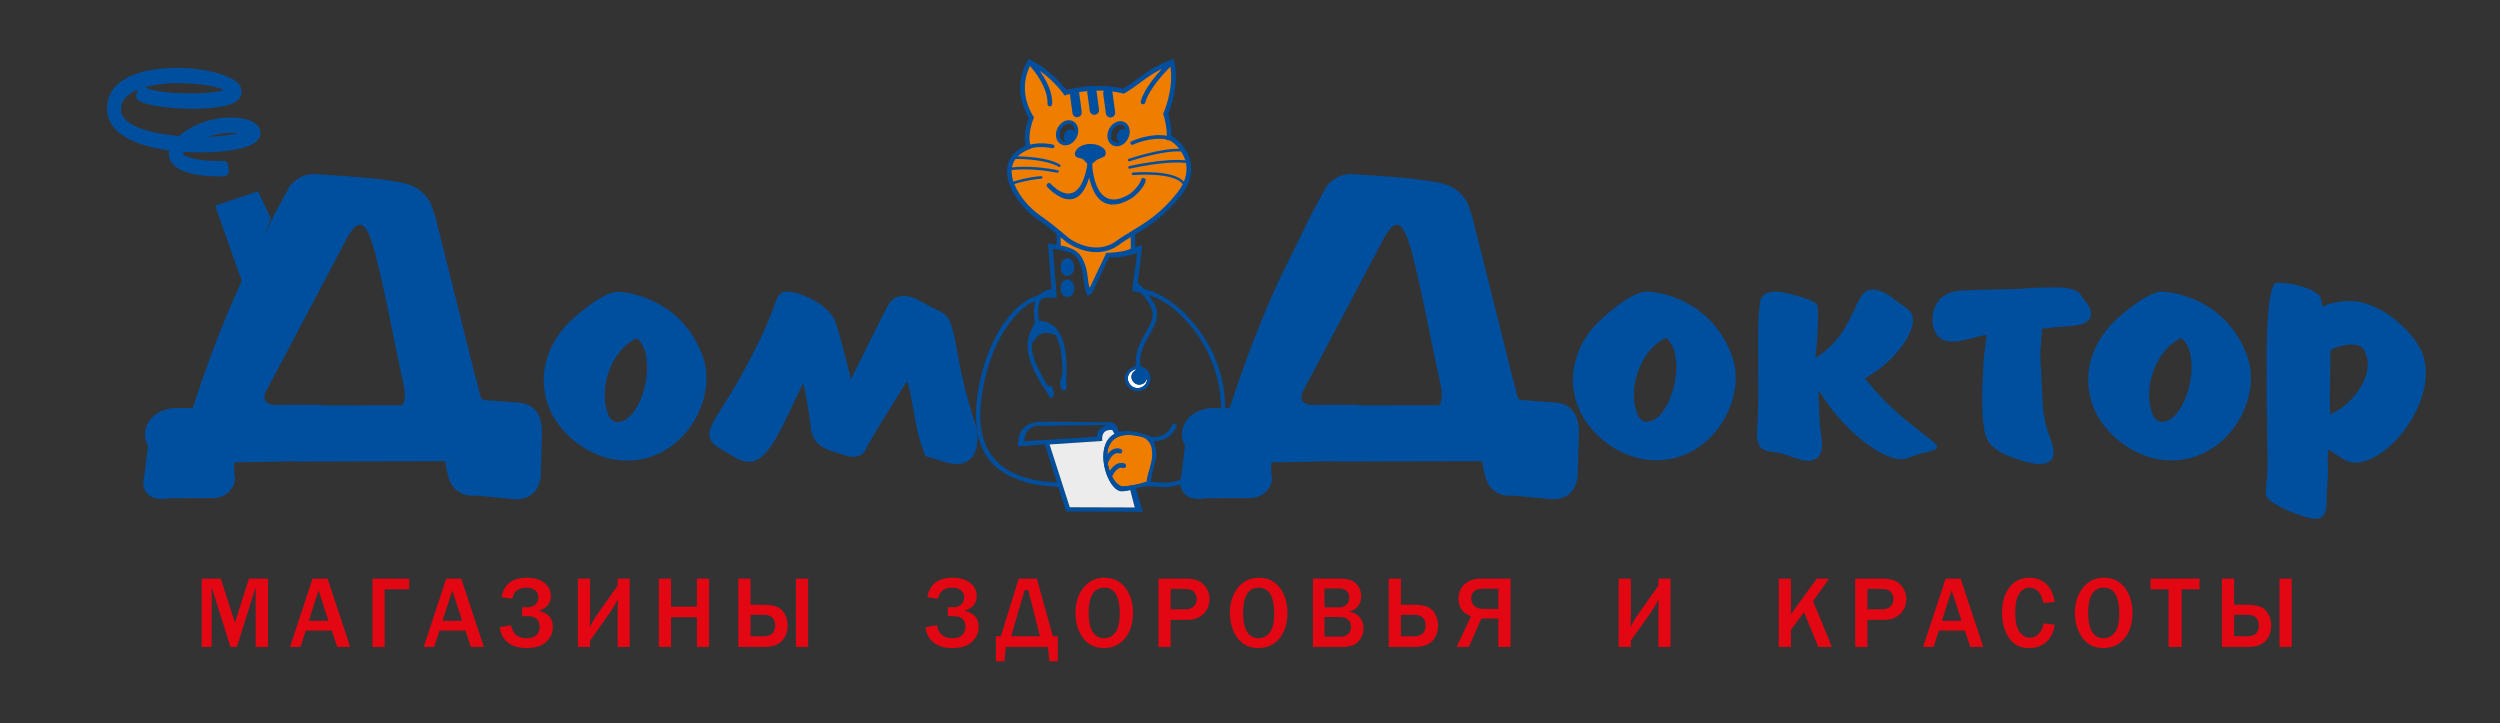 <?xml version="1.0" encoding="UTF-8"?> <!-- Generator: Adobe Illustrator 17.0.0, SVG Export Plug-In . SVG Version: 6.00 Build 0) --> <svg xmlns="http://www.w3.org/2000/svg" xmlns:xlink="http://www.w3.org/1999/xlink" id="Слой_1" x="0px" y="0px" width="187.5px" height="54.25px" viewBox="0 0 187.5 54.25" xml:space="preserve"><rect x="0" y="0" width="187.5" height="54.25" fill="#333333" stroke="none"/> <g> <defs> <rect id="SVGID_1_" x="-33.5" y="-38.64" width="249.45" height="117.64"></rect> </defs> <clipPath id="SVGID_2_"> <use xlink:href="#SVGID_1_" overflow="visible"></use> </clipPath> <path clip-path="url(#SVGID_2_)" fill-rule="evenodd" clip-rule="evenodd" fill="#EF7D00" d="M79.396,17.43l-0.09,1.088l1.35,0.503 l0.378,0.44l0.281,0.723l0.347,1.698l0.438-0.566l1.006-2.201h0.974l0.941-0.345l-0.104-1.259 C82.92,19.09,81.339,19.23,79.396,17.43"></path> <path clip-path="url(#SVGID_2_)" fill="#004F9F" d="M12.686,11.283c-0.081,0.359,0.008,0.68,0.226,0.966 c0.186,0.243,0.473,0.434,0.816,0.575c0.796,0.321,2.027,0.433,2.954,0.4c0.257-0.011,0.515-0.018,0.473-0.597 c-0.041-0.58-0.3-0.571-0.559-0.559c-0.829,0.029-1.905-0.059-2.56-0.326c-0.15-0.062-0.264-0.123-0.327-0.184 c0.021-0.05,0.057-0.103,0.105-0.168c0.576,0.037,1.149,0.049,1.695,0.033c0.948-0.023,1.827-0.12,2.493-0.275 c1.009-0.224,1.612-0.66,1.525-1.28V9.864c-0.016-0.122-0.061-0.239-0.13-0.346c-0.184-0.291-0.599-0.514-1.151-0.625 c-0.446-0.085-1.024-0.11-1.654-0.036c-0.942,0.113-2.006,0.452-2.923,1.149c-0.089,0.065-0.172,0.135-0.249,0.2 c-0.265-0.022-0.529-0.053-0.79-0.087c-1.876-0.262-3.507-0.837-3.559-1.846c-0.032-0.589,0.304-1.027,0.84-1.341 c0.131-0.079,0.273-0.147,0.428-0.21c-0.023,0.045-0.044,0.099-0.065,0.161c-0.177,0.531,0.068,0.643,0.309,0.754 c0.983,0.454,3.587,0.627,5.359,0.445c0.522-0.054,0.986-0.138,1.324-0.253c0.501-0.173,0.814-0.459,0.849-0.875 c0.013-0.168-0.018-0.333-0.101-0.495c-0.385-0.76-2.609-1.386-4.82-1.372c-0.683,0.004-1.381,0.064-2.033,0.194 c-0.659,0.13-1.27,0.335-1.768,0.628C8.519,6.42,7.979,7.186,8.034,8.28c0.089,1.762,2.155,2.655,4.525,2.986 C12.602,11.274,12.643,11.28,12.686,11.283 M16.75,10c0.42-0.05,0.815-0.045,1.143-0.004c-0.043,0.006-0.093,0.014-0.141,0.025 c-0.562,0.127-1.31,0.21-2.143,0.243C15.996,10.126,16.385,10.042,16.75,10 M46.997,34.547c4.29,0.028,6.838-4.638,5.733-7.759 c-1.459-4.113-5.245-4.887-6.433-4.895c-1.186-0.006-3.496,2.111-3.939,2.623c-1.584,1.858-1.928,3.964-1.239,5.904 C41.811,32.364,44.144,34.531,46.997,34.547 M47.781,25.36c0.207,0.22,0.417,0.466,0.544,0.814 c0.716,2.013-0.485,5.489-2.018,5.479c-0.47-0.002-0.653-0.448-0.729-0.645C44.85,28.971,45.944,26.158,47.781,25.36 M24.073,30.358l-3.142,0.012c-0.997,0.086-1.343-0.423-0.937-1.102l5.75-10.877c1.015-2.086,1.584-1.973,2.179-0.124 c0.661,2.061,1.721,7.785,2.282,10.258c0.395,1.742-0.096,1.874-0.096,1.874l-6.013,0.007 C24.088,30.391,24.08,30.374,24.073,30.358 M54.576,33.97c0.447,0.27,0.968,0.658,1.613,0.663c1.536,0.015,2.593-2.966,4.062-5.926 c0.761,3.795,0.431,3.268,0.698,3.939c0.322,0.796,0.941,1.042,1.744,1.29c0.603,0.196,0.952,0.32,1.228,0.324 c0.648,0.004,0.918-0.305,1.039-0.611c0.194-0.507,2.535-4.195,2.992-4.955l0.133,0.023c0.356,1.176,0.591,3.576,1.041,4.706 c0.422,1.039-0.081,0.653,1.008,0.999c0.488,0.144,1.002,0.369,1.617,0.374c1.533,0.015,1.804-1.683,1.384-3.027 c-1.4-4.307-1.327-6.25-1.869-7.598c-0.291-0.719-0.832-0.841-1.56-1.211c-0.574-0.294-1.188-0.757-1.866-0.763 c-0.704-0.007-1.03,0.326-1.222,0.681c-0.512,0.93-1.783,3.535-2.794,5.567c-0.528-2.14-0.984-3.859-1.201-4.384 c-0.476-1.178-2.528-2.18-3.632-2.196c-0.553-0.004-0.676,0.451-0.818,0.782c-0.344,0.889-0.516,1.531-1.556,3.579 c-1.388,2.765-2.139,3.787-2.893,5.024c-0.569,0.933-0.581,1.364-0.466,1.654C53.473,33.431,54.05,33.654,54.576,33.97 M20.317,16.389l-0.965-2.037l-3.213,1.069l1.988,5.654l-0.039,0.08c-0.225,0.492-0.441,0.988-0.652,1.476 c-1.156,2.693-2.119,5.31-2.985,7.981l-1.469-0.002l-0.078,0.007c-0.573,0.077-1.019,0.285-1.344,0.557 c-0.278,0.231-0.469,0.509-0.58,0.802c-0.112,0.302-0.137,0.618-0.083,0.911c0.037,0.189,0.106,0.368,0.208,0.532l-0.268,2.196 c-0.098,0.353-0.114,0.665-0.044,0.929c0.052,0.194,0.146,0.364,0.283,0.503c0.133,0.138,0.302,0.237,0.504,0.302 c0.294,0.091,0.664,0.102,1.108,0.017l3.218-0.008c0.232,0.006,0.451-0.03,0.647-0.098c0.331-0.11,0.598-0.309,0.78-0.552 c0.188-0.253,0.291-0.552,0.29-0.856c0-0.124-0.019-0.25-0.058-0.374l0.009-0.803l4.76-0.077l-0.005,0.021l11.735-0.029 c0.024,0.035-0.618,0.013-0.643-0.02c-0.071-0.104,0.096,0.942,0.287,1.421c0.102,0.292,0.271,0.548,0.5,0.75 c0.295,0.256,0.677,0.417,1.118,0.439c0.116,0.006,0.235,0.003,0.365-0.015l2.89,0.275l0.052,0.006 c0.557-0.002,0.985-0.133,1.314-0.42c0.316-0.28,0.506-0.681,0.599-1.229l0.008-0.063l0.092-3.252v-0.009 c0.008-0.588-0.082-1.113-0.352-1.52c-0.307-0.462-0.795-0.747-1.545-0.766l-2.044-0.156l-0.021-0.001 c-0.236-0.009-0.451-0.03-0.557-0.117c-0.123-0.104-0.352-1.388-0.469-1.629l-3.005-12.021c-0.111-0.329-0.222-0.656-0.336-0.987 l-0.054-0.12c-0.289-0.45-0.564-0.75-0.894-0.974c-0.329-0.222-0.686-0.35-1.148-0.465l-0.032-0.008 c-0.922-0.174-1.861-0.294-2.912-0.389c-1.038-0.096-2.19-0.171-3.542-0.255c-0.91-0.058-1.329,0.282-1.759,0.627 c-0.027,0.026-0.057,0.048-0.084,0.072l-0.121,0.143c-0.411,0.726-0.804,1.448-1.18,2.155l-0.783,1.594L20.317,16.389z M11.393,6.413c0.577-0.113,1.214-0.167,1.858-0.171c1.506-0.009,2.957,0.208,3.574,0.51c-0.266,0.08-0.623,0.143-1.031,0.183 c-1.645,0.167-4.013,0.033-4.857-0.357c-0.026-0.012-0.055-0.024-0.08-0.035C11.029,6.493,11.208,6.45,11.393,6.413"></path> <path clip-path="url(#SVGID_2_)" fill-rule="evenodd" clip-rule="evenodd" fill="#004F9F" d="M79.848,19.42 c-0.529,0.263-0.339,1.498,0.378,1.225C80.86,20.403,80.548,19.073,79.848,19.42"></path> <path clip-path="url(#SVGID_2_)" fill-rule="evenodd" clip-rule="evenodd" fill="#004F9F" d="M79.952,20.98 c-0.641,0.152-0.504,1.45,0.215,1.278C80.805,22.105,80.645,20.819,79.952,20.98"></path> <path clip-path="url(#SVGID_2_)" fill-rule="evenodd" clip-rule="evenodd" fill="#FFFFFF" d="M86.041,28.402 c-0.132,0.175-0.119,0.299-0.367,0.399c-0.621,0.257-1.166-0.587-0.536-1.017l0.126-0.099c-0.64,0.074-0.903,0.777-0.441,1.221 C85.27,29.336,86.035,29.029,86.041,28.402"></path> <path clip-path="url(#SVGID_2_)" fill="#004F9F" d="M76.811,33.094c0.054-1.004,0.85-1.153,0.85-1.153l5.496-0.069 c0,0-0.901,0.095-0.879,0.881L76.811,33.094z M79.533,35.865l-0.815-2.531l2.138-0.139l1.814-0.124 c-0.111-0.986,0.755-0.814,0.755-0.814l0.165,0.297c-0.363,0.192-0.591,0.509-0.715,0.885c-0.177,0.532-0.147,1.181,0.007,1.771 c0.099,0.38,0.252,0.737,0.432,1.021c0.246,0.384,0.544,0.633,0.842,0.621c0.174-0.007,0.39-0.042,0.618-0.091l0.2,0.785 l0.132,0.515l-2.418-0.008l-2.457-0.008L79.533,35.865z M85.71,38.385c0,0-0.267-0.899-0.602-2.02 c-0.316,0.061-0.641,0.106-0.858,0.117c-0.95,0.045-2.058-3.202-0.241-3.777c-0.099-0.327-0.169-0.549-0.191-0.612 c-0.132-0.372-0.522-0.426-0.522-0.426l-5.153-0.036c0,0-1.901-0.165-1.788,1.852l2.009-0.164l1.592,5.038L85.71,38.385z"></path> <path clip-path="url(#SVGID_2_)" fill="#EBECEB" d="M79.532,35.865l-0.815-2.531l2.138-0.14l1.815-0.124 c-0.112-0.985,0.755-0.813,0.755-0.813l0.165,0.296c-0.364,0.193-0.592,0.509-0.716,0.885c-0.176,0.532-0.147,1.182,0.008,1.772 c0.099,0.38,0.251,0.736,0.431,1.02c0.246,0.385,0.545,0.633,0.842,0.621c0.174-0.007,0.39-0.042,0.618-0.09l0.2,0.785l0.132,0.514 l-2.418-0.007l-2.457-0.008L79.532,35.865z"></path> <path clip-path="url(#SVGID_2_)" fill-rule="evenodd" clip-rule="evenodd" fill="#EF7D00" d="M84.249,36.481 c0.522-0.025,1.653-0.254,1.848-0.388c0.28-0.698,0.941-2.891-0.204-3.252C81.644,31.507,83.068,36.539,84.249,36.481"></path> <path clip-path="url(#SVGID_2_)" fill="#EF7D00" d="M80.618,10.257c-0.211,0.412-0.643,0.61-0.967,0.445 c-0.324-0.165-0.414-0.634-0.205-1.045c0.211-0.412,0.645-0.611,0.968-0.445C80.737,9.378,80.829,9.846,80.618,10.257 M84.481,10.332c-0.211,0.412-0.645,0.611-0.969,0.445c-0.324-0.165-0.414-0.634-0.204-1.046c0.211-0.412,0.643-0.611,0.968-0.446 C84.601,9.451,84.69,9.92,84.481,10.332 M77.135,11.023c-2.828,1.119-0.895,4.147,0.783,5.283c0.814,0.55,2.175,1.715,2.175,1.715 s1.977,1.46,3.709,0.209c1.379-0.996,2.958-1.532,4.635-3.671c1.814-2.316-0.271-4.168-0.753-4.212 c0.049-0.852-0.26-1.812-0.26-1.812s0.896-1.949,0.473-3.881c-1.709,0.603-2.42,1.469-3.626,2.181 c-2.347-0.552-4.357,0.123-4.357,0.123s-0.99-1.454-2.701-2.31c-1.256,2.187,0.141,4.175,0.141,4.175S76.823,10.083,77.135,11.023"></path> <path clip-path="url(#SVGID_2_)" fill="#004F9F" d="M77.055,4.573c0.004-0.008,0.008-0.014,0.012-0.021l0.077-0.135l0.139,0.07 c0.006,0.003,0.013,0.006,0.019,0.01c1.469,0.738,2.417,1.904,2.68,2.257c0.101-0.028,0.263-0.071,0.474-0.116 c0.026-0.01,0.052-0.017,0.08-0.02c0.013-0.002,0.025-0.003,0.037-0.003c0.314-0.062,0.715-0.122,1.18-0.153 c0.024-0.009,0.052-0.017,0.081-0.02c0.048-0.007,0.094-0.004,0.137,0.009c0.668-0.028,1.448,0.011,2.27,0.196 c0.381-0.228,0.714-0.474,1.05-0.721c0.695-0.513,1.399-1.032,2.549-1.437l0.187-0.066l0.043,0.195 c0.39,1.787-0.31,3.578-0.459,3.928c0.064,0.218,0.265,0.959,0.253,1.672c0.064,0.027,0.135,0.064,0.21,0.112 c0.002,0.002,0.006,0.003,0.009,0.003c0.024,0.01,0.043,0.025,0.059,0.043c0.027,0.019,0.054,0.04,0.081,0.061 c0.263,0.206,0.566,0.534,0.79,0.955c0.225,0.422,0.37,0.94,0.316,1.524c-0.049,0.54-0.269,1.131-0.754,1.751 c-1.238,1.579-2.419,2.297-3.507,2.957c-0.402,0.243-0.79,0.479-1.163,0.748c-1.837,1.327-3.91-0.204-3.914-0.208l-0.013-0.009 c-0.003-0.003-1.351-1.158-2.158-1.703c-0.808-0.548-1.677-1.524-2.073-2.526c-0.147-0.37-0.229-0.745-0.224-1.109 c0.005-0.371,0.103-0.728,0.318-1.047c0.225-0.333,0.577-0.624,1.083-0.849c-0.195-0.822,0.125-1.787,0.234-2.076 C76.911,8.446,75.902,6.593,77.055,4.573 M77.199,11.187c-0.377,0.15-0.663,0.333-0.87,0.541c0.654,0.009,2.273,0.084,3.168,0.612 c0.047,0.027,0.062,0.086,0.035,0.132c-0.027,0.047-0.086,0.062-0.132,0.035c-0.945-0.555-2.76-0.587-3.236-0.585 c-0.011,0.015-0.022,0.029-0.03,0.044c-0.124,0.183-0.202,0.381-0.237,0.588c0.507-0.054,1.742-0.124,3.43,0.211 c0.053,0.01,0.088,0.061,0.078,0.114c-0.011,0.053-0.062,0.087-0.115,0.077c-1.72-0.341-2.954-0.257-3.414-0.205 c-0.002,0.024-0.003,0.048-0.003,0.07c-0.004,0.259,0.046,0.529,0.137,0.801c0.26-0.089,1.01-0.322,2.069-0.414 c0.053-0.005,0.101,0.034,0.105,0.087c0.004,0.055-0.035,0.102-0.089,0.106c-1.037,0.092-1.767,0.317-2.019,0.404 c0.373,0.934,1.184,1.843,1.941,2.356c0.785,0.531,2.075,1.63,2.183,1.722c0.086,0.063,1.908,1.354,3.5,0.204 c0.381-0.275,0.777-0.515,1.186-0.763c1.063-0.645,2.215-1.344,3.412-2.873c0.17-0.216,0.304-0.427,0.407-0.633 c-0.646-0.947-3.71-0.686-3.718-0.685c-0.055,0.004-0.101-0.036-0.105-0.09c-0.004-0.053,0.036-0.1,0.089-0.105 c0.009,0,2.986-0.254,3.822,0.684c0.107-0.257,0.166-0.504,0.187-0.738c0.022-0.232,0.007-0.451-0.034-0.658 c-1.552-0.194-4.202,0.423-4.21,0.425c-0.052,0.012-0.105-0.021-0.116-0.073c-0.012-0.053,0.02-0.105,0.073-0.117 c0.008-0.003,2.609-0.607,4.202-0.437c-0.05-0.167-0.116-0.323-0.193-0.467c-0.036-0.069-0.075-0.134-0.114-0.196 c-1.433-0.092-3.856,0.731-3.864,0.734c-0.05,0.017-0.106-0.012-0.122-0.062c-0.017-0.05,0.01-0.106,0.06-0.122 c0.008-0.004,2.301-0.782,3.784-0.751c-0.144-0.186-0.298-0.337-0.438-0.446c-0.152-0.12-0.275-0.186-0.339-0.192L87.5,10.506 l0.002-0.047c-1.246-0.224-2.526,0.391-2.53,0.393c-0.069,0.033-0.151,0.002-0.184-0.066c-0.033-0.069-0.004-0.153,0.066-0.185 c0.004-0.002,1.334-0.642,2.659-0.42c0.006-0.777-0.257-1.59-0.257-1.593l-0.02-0.064l0.028-0.061 c0.002-0.005,0.78-1.698,0.518-3.467c-0.433,0.437-1.628,1.711-1.886,2.696c-0.025,0.094-0.12,0.149-0.214,0.125 c-0.094-0.025-0.151-0.121-0.125-0.215c0.219-0.831,1.027-1.829,1.586-2.442c-0.659,0.321-1.153,0.687-1.645,1.049 c-0.361,0.266-0.719,0.53-1.137,0.777L84.3,7.022l-0.069-0.016c-0.278-0.065-0.551-0.113-0.815-0.147 c0.011,0.026,0.017,0.053,0.021,0.081l0.198,1.474c0.026,0.192-0.109,0.369-0.301,0.394C83.142,8.834,82.965,8.7,82.94,8.507 l-0.199-1.473c-0.011-0.083,0.008-0.163,0.049-0.23c-0.192-0.01-0.377-0.013-0.556-0.01l0.192,1.422 c0.024,0.192-0.11,0.369-0.301,0.394c-0.192,0.027-0.368-0.109-0.394-0.3l-0.199-1.475c0-0.001-0.001-0.003-0.001-0.004 c-0.218,0.02-0.42,0.047-0.603,0.076c0.002,0.004,0.002,0.008,0.003,0.012l0.199,1.474c0.026,0.191-0.11,0.369-0.302,0.394 c-0.191,0.026-0.368-0.109-0.393-0.301l-0.194-1.438c-0.175,0.044-0.271,0.077-0.272,0.077l-0.125,0.041L79.77,7.059 c-0.002-0.004-0.644-0.946-1.787-1.747c0.452,0.637,0.97,1.574,0.93,2.498c-0.004,0.096-0.087,0.171-0.183,0.167 c-0.096-0.004-0.171-0.086-0.167-0.182c0.05-1.17-0.917-2.396-1.311-2.846c-0.996,2.004,0.243,3.771,0.247,3.777l0.053,0.077 l-0.036,0.088c-0.002,0.003-0.46,1.09-0.25,1.952c0.206-0.051,0.416-0.078,0.622-0.089c0.385-0.019,0.76,0.022,1.089,0.088 c0.075,0.014,0.123,0.088,0.109,0.163c-0.014,0.075-0.087,0.124-0.163,0.11c-0.311-0.063-0.663-0.101-1.022-0.084 c-0.184,0.01-0.369,0.034-0.552,0.078l0.005,0.016L77.199,11.187z"></path> <path clip-path="url(#SVGID_2_)" fill="#004F9F" d="M83.999,10.637c-0.019-0.006-0.039-0.013-0.057-0.022 c-0.195-0.102-0.251-0.386-0.123-0.635c0.127-0.249,0.39-0.37,0.585-0.271c0.013,0.006,0.025,0.014,0.035,0.021 c-0.031-0.143-0.108-0.261-0.227-0.322v0.001c-0.122-0.063-0.267-0.055-0.405,0.009c-0.148,0.068-0.286,0.199-0.376,0.376 c-0.09,0.178-0.116,0.366-0.085,0.527c0.029,0.147,0.107,0.27,0.229,0.333l0.005,0.002c0.12,0.059,0.265,0.051,0.401-0.011 C83.987,10.642,83.993,10.64,83.999,10.637 M84.604,10.395c-0.121,0.235-0.305,0.41-0.509,0.502 c-0.212,0.098-0.444,0.107-0.646,0.003l-0.005-0.002c-0.2-0.104-0.327-0.297-0.37-0.525c-0.043-0.219-0.01-0.471,0.11-0.705 l0.001-0.002c0.12-0.234,0.304-0.408,0.506-0.501c0.213-0.098,0.446-0.107,0.647-0.004c0.203,0.104,0.332,0.298,0.377,0.528 C84.757,9.908,84.724,10.16,84.604,10.395"></path> <path clip-path="url(#SVGID_2_)" fill="#004F9F" d="M79.939,10.62c-0.164-0.116-0.204-0.379-0.085-0.611 c0.127-0.25,0.391-0.371,0.587-0.271c0.064,0.034,0.114,0.088,0.147,0.153c0.009-0.077,0.006-0.152-0.008-0.222 c-0.028-0.148-0.107-0.271-0.229-0.334c-0.121-0.062-0.268-0.054-0.406,0.009c-0.148,0.068-0.284,0.199-0.375,0.376l0.001,0.001 c-0.092,0.177-0.118,0.365-0.085,0.525c0.028,0.148,0.107,0.27,0.229,0.333C79.783,10.614,79.86,10.627,79.939,10.62 M80.742,10.321c-0.12,0.234-0.305,0.409-0.507,0.502c-0.213,0.098-0.446,0.107-0.646,0.004c-0.202-0.103-0.331-0.297-0.376-0.527 c-0.044-0.218-0.01-0.472,0.11-0.706h0.001c0.119-0.234,0.305-0.409,0.507-0.502c0.212-0.098,0.444-0.107,0.646-0.004v0.001 c0.202,0.103,0.33,0.297,0.376,0.527C80.895,9.834,80.862,10.086,80.742,10.321z"></path> <path clip-path="url(#SVGID_2_)" fill="#004F9F" d="M81.284,12c0,0,0.003-0.085-0.437-0.174c-0.334-0.067-0.329-0.571,0.198-0.857 c0.484-0.262,1.229-0.228,1.659,0.106s0.134,0.652,0.134,0.652l-0.435,0.201c0,0-0.004-0.069-0.351,0.235 c-0.347,0.302-0.57,0.049-0.57,0.049L81.284,12z"></path> <path clip-path="url(#SVGID_2_)" fill="#004F9F" d="M78.545,14.02c-0.064-0.072-0.058-0.185,0.014-0.249 c0.072-0.064,0.184-0.058,0.248,0.015c0.006,0.006,2.104,2.419,2.768-1.547c0.017-0.096,0.107-0.16,0.202-0.145 c0.096,0.016,0.161,0.107,0.145,0.202C81.135,16.995,78.553,14.028,78.545,14.02"></path> <path clip-path="url(#SVGID_2_)" fill="#004F9F" d="M81.551,12.137c-0.001-0.098,0.076-0.176,0.173-0.179 c0.097-0.001,0.176,0.076,0.178,0.173c0,0.011,0.035,3.993,2.707,2.49c0.176-0.1,0.43-0.319,0.638-0.566 c0.166-0.196,0.301-0.403,0.335-0.57c0.021-0.095,0.113-0.155,0.209-0.136c0.093,0.021,0.154,0.115,0.135,0.209 c-0.049,0.228-0.211,0.489-0.411,0.724c-0.235,0.277-0.527,0.528-0.735,0.646C81.59,16.722,81.552,12.15,81.551,12.137"></path> <path clip-path="url(#SVGID_2_)" fill-rule="evenodd" clip-rule="evenodd" fill="#004F9F" d="M83.226,35.329 c0.2-0.314,0.588-0.756,1.115-0.566c0.092,0.033,0.14,0.135,0.106,0.228c-0.032,0.094-0.135,0.141-0.228,0.107 c-0.444-0.158-0.778,0.575-0.811,0.648c0.233,0.444,0.545,0.749,0.841,0.736c0.258-0.015,0.643-0.071,0.988-0.139 c0.226-0.047,0.585-0.187,0.755-0.213c0.029-0.469,0.335-1.167,0.414-1.834c0.017-0.307-0.001-0.603-0.074-0.854 c-0.091-0.242-0.26-0.457-0.537-0.629c-1.991-0.592-2.695,0.254-2.756,1.28c0.215-0.287,0.564-0.59,1.015-0.424 c0.095,0.032,0.142,0.135,0.108,0.229c-0.033,0.091-0.136,0.14-0.229,0.106c-0.466-0.169-0.812,0.651-0.813,0.652 c-0.012,0.027-0.027,0.049-0.048,0.065C83.106,34.93,83.158,35.137,83.226,35.329 M84.155,36.829 c0.341-0.011,0.783-0.142,1.177-0.246c0.168-0.033,0.34-0.054,0.514-0.086c0.497-0.093,0.87,0.042,1.384,0.039 c0.468-0.002,0.905-0.073,1.31-0.21c0.347-0.117,0.875-0.418,0.995-0.445c0.13-0.098,0.255-0.208,0.373-0.333l0.003,0.028 c0.067-0.16,0.26-0.172,0.73-0.81c1.253-1.692,1.498-4.131,1.008-6.282c-0.079-0.349-0.179-0.694-0.291-1.021 c-0.076-0.222-0.329-0.766-0.341-0.914l-0.334-0.603c-0.232-0.458-0.758-1.209-1.05-1.576l-0.826-0.924 c-0.602-0.569-1.284-1.078-2.059-1.444c-0.828-0.39-0.826-0.166-1.186-0.564c-0.252-0.278-0.257-0.089-0.19-0.579 c0.077-0.561,0.291-2.384,0.297-2.463l-0.536,0.141l-0.009-1.142l-0.322,0.025l0.007,1.232c-0.452,0.223-1.285,0.307-1.832,0.31 c-0.185,0.424-0.419,0.886-0.635,1.33l-0.534,1.136c-0.085,0.16,0.001,0.078-0.106,0.123c-0.166-0.622-0.06-1.188-0.474-2.066 c-0.312-0.661-0.813-0.891-1.673-1.078l-0.006-0.872c-0.053-0.014-0.316-0.239-0.316-0.239l0.022,0.748l0.002,0.327l-0.652-0.115 l0.255,3.447c-0.577,0.078-0.617,0.226-0.968,0.423c-0.154,0.088-0.327,0.122-0.484,0.195c-1.816,0.83-3.077,3.262-3.636,5.197 c-0.794,2.749-1.182,6.457,1.679,8.023l0.318,0.198c0.649,0.203,0.678,0.334,1.676,0.553c0.707,0.155,1.299,0.155,2.015,0.241 l0.025-0.228c-0.01-0.032-0.136-0.173-0.136-0.173c0.004,0.021,0.009,0.043,0.011,0.058c-0.239-0.007-0.473-0.022-0.7-0.042 c-3.41-0.306-5.467-2.034-5.095-5.839c0.165-1.701,0.61-3.29,1.267-4.638c0.163-0.334,0.388-0.727,0.656-1.119 c0.591-0.862,1.383-1.723,2.154-1.961c-0.043,0.221-0.073,0.39-0.088,0.565c-0.007,0.085-0.011,0.174-0.01,0.271 s0.006,0.201,0.015,0.324c0.026,0.329,0.053,0.432,0.051,0.493c-0.004,0.036-0.016,0.058-0.044,0.099 c-0.036,0.054-0.097,0.141-0.193,0.328c-0.803,1.541,0.157,3.237,0.996,4.524c0.262,0.4,0.326,0.643,0.509,0.679 c0.036-0.027,0.064-0.057,0.086-0.092c0.045-0.07,0.065-0.155,0.068-0.246c0.007-0.225-0.095-0.484-0.185-0.611 c-0.157,0.006-0.173,0.055-0.192,0.062c-0.006,0.002-0.013-0.001-0.029-0.018c-0.01-0.008-0.02-0.02-0.034-0.034 c-0.098-0.104-0.367-0.592-0.598-1.043c-0.172-0.334-0.322-0.649-0.37-0.778c-0.066-0.181-0.173-0.537-0.218-0.859 c-0.027-0.194-0.031-0.377,0.012-0.502c0.024-0.074,0.215-0.315,0.302-0.425c0.014-0.016,0.022-0.03,0.03-0.039 c0.303-0.385,0.743-0.358,1.191-0.25c0.279,0.067,0.28,0.155,0.385,0.411c0.16,0.394,0.241,0.803,0.292,1.249 c0.195,1.688-0.082,1.616-0.108,1.964c0,0.008-0.002,0.012-0.003,0.019c0,0.054,0.001,0.117,0.014,0.196 c0.024,0.174,0.068,0.322,0.177,0.396c0.037,0.023,0.081,0.04,0.134,0.046c0.259-0.169,0.146-0.469,0.14-0.793 c-0.005-0.294,0.027-0.611,0.024-0.916c-0.004-0.444-0.03-0.951-0.122-1.441c-0.2-1.075-0.711-2.062-1.945-2.111 c-0.029-0.168-0.047-0.356-0.055-0.546c-0.003-0.063-0.01-0.125-0.008-0.189c0.004-0.251,0.038-0.501,0.121-0.704 c0.166-0.411,0.888-0.298,1.27-0.274l-0.292-3.683c0.297,0.013,0.99,0.183,1.263,0.272c1.19,0.394,0.976,2.718,1.28,3.153 c0.021,0.028,0.044,0.049,0.069,0.06c0.323,0.007,0.411-0.336,0.527-0.583l1.077-2.267c0.764,0.026,1.076-0.032,1.548-0.162 c0.157-0.043,0.332-0.093,0.548-0.153c-0.003,0.518-0.419,2.599-0.327,2.868c0.58,0.059,0.676,0.013,1.211,0.897 c0.363,0.6,0.393,0.987,0.073,1.635c-0.389,0.783-0.99,1.551-1.053,2.594c-0.009,0.148-0.007,0.303,0.008,0.464 c-1.394,0.449-0.829,1.857,0.092,1.895c1.113,0.042,1.452-1.536,0.241-1.876c-0.072-0.723,0.13-1.311,0.416-1.861 c0.135-0.26,0.283-0.494,0.416-0.737c0.105-0.198,0.267-0.611,0.362-0.754c0.189-1.062-0.158-1.302-0.577-1.991 c0.339,0.073,0.864,0.361,1.131,0.516c0.926,0.536,1.872,1.537,2.49,2.41c0.786,1.11,1.657,2.927,1.761,4.758 c0.289,2.36-0.618,5.053-2.694,6.057c-0.815,0.392-1.561,0.396-2.505,0.266c0.021-0.388,0.147-0.821,0.247-1.224 c0.021-0.084,0.042-0.17,0.059-0.251c0.098-0.44,0.136-0.662,0.051-0.969c-0.026-0.168-0.077-0.347-0.139-0.586 c0.835-0.025,1.446-0.423,1.725-1.182c-0.081-0.092-0.158-0.121-0.287-0.155c-0.199,0.409-0.445,0.793-0.919,0.939 c-0.588,0.18-0.7,0.033-1.167-0.112C81.251,31.048,82.745,36.886,84.155,36.829 M85.674,28.802 c0.248-0.101,0.234-0.225,0.367-0.399c-0.007,0.627-0.771,0.933-1.218,0.503c-0.462-0.444-0.199-1.146,0.44-1.22l-0.126,0.098 C84.507,28.214,85.052,29.059,85.674,28.802"></path> <path clip-path="url(#SVGID_2_)" fill="#004F9F" d="M118.42,32.481v-0.009c0.006-0.588-0.086-1.113-0.355-1.52 c-0.307-0.462-0.793-0.746-1.545-0.766l-2.043-0.156l-0.022-0.001c-0.234-0.009-0.451-0.029-0.556-0.117 c-0.121-0.104-0.354-1.388-0.469-1.629l-3.006-12.021c-0.109-0.329-0.221-0.655-0.336-0.987l-0.053-0.12 c-0.291-0.449-0.564-0.75-0.894-0.974c-0.328-0.222-0.686-0.349-1.147-0.465l-0.033-0.007c-0.92-0.175-1.861-0.294-2.912-0.39 c-1.038-0.096-2.19-0.17-3.542-0.255c-0.91-0.058-1.329,0.282-1.761,0.627c-0.025,0.026-0.054,0.048-0.082,0.072l-0.121,0.143 c-0.412,0.726-0.803,1.449-1.179,2.156l-2.504,5.092c-0.225,0.492-0.442,0.988-0.653,1.476c-1.155,2.693-2.119,5.31-2.983,7.981 l-1.471-0.002l-0.077,0.007c-0.573,0.077-1.018,0.285-1.343,0.557c-0.279,0.231-0.47,0.509-0.581,0.802 c-0.112,0.302-0.138,0.618-0.083,0.911c0.036,0.189,0.106,0.368,0.209,0.533l-0.268,2.195c-0.099,0.353-0.116,0.665-0.045,0.93 c0.052,0.193,0.145,0.363,0.283,0.502c0.134,0.138,0.302,0.237,0.504,0.302c0.293,0.091,0.662,0.102,1.108,0.017l3.217-0.008 c0.233,0.006,0.452-0.03,0.647-0.098c0.332-0.11,0.599-0.309,0.782-0.551c0.187-0.254,0.29-0.553,0.29-0.857 c-0.001-0.124-0.021-0.25-0.06-0.374l0.01-0.803l4.762-0.077l-0.006,0.021l11.734-0.029c0.024,0.036-0.619,0.013-0.642-0.02 c-0.071-0.104,0.095,0.942,0.287,1.421c0.101,0.292,0.269,0.549,0.5,0.75c0.295,0.257,0.676,0.417,1.117,0.439 c0.115,0.006,0.236,0.003,0.365-0.014l2.891,0.274l0.053,0.006c0.556-0.002,0.982-0.133,1.314-0.42 c0.314-0.279,0.504-0.681,0.596-1.229l0.007-0.063L118.42,32.481z M152.367,34.729c-0.138-0.026-0.291-0.059-0.46-0.096 l-0.045-0.009c-0.262-0.095-0.483-0.168-0.682-0.23c-0.225-0.067-0.432-0.142-0.615-0.222c-0.897-0.386-1.426-0.862-1.623-1.454 c-0.162-0.493-0.252-1.259-0.274-2.343v-0.524c0-0.408,0.01-0.839,0.031-1.279l0.063-1.331c0.02-0.337,0.055-0.678,0.098-1.013 c0.039-0.318,0.082-0.626,0.123-0.927l-0.004-0.113c0-0.022-0.002-0.042-0.028-0.072v-0.003c-0.091,0.014-0.191,0.035-0.298,0.058 c-0.129,0.032-0.254,0.06-0.375,0.09c-0.041,0.02-0.082,0.033-0.125,0.042l-0.092,0.027c-0.279,0.074-0.547,0.138-0.803,0.195 c-0.287,0.062-0.527,0.092-0.732,0.092h-0.416l-0.092-0.041c-0.36-0.055-0.651-0.267-0.842-0.613 c-0.164-0.298-0.25-0.631-0.25-0.987c0-0.086,0.008-0.172,0.025-0.257c0.004-0.03,0.006-0.058,0.006-0.093l0.004-0.052 c0.029-0.215,0.092-0.412,0.186-0.613c0.095-0.197,0.203-0.362,0.318-0.489c0.277-0.311,0.707-0.528,1.275-0.64 c0.321-0.063,2.032-0.104,3.758-0.14c0.483-0.011,0.899-0.019,0.953-0.023l0.625-0.054c0.331-0.021,0.635-0.033,0.932-0.043 c0.295-0.009,0.563-0.014,0.793-0.014h0.533c0.324,0,0.59,0.021,0.801,0.064c0.229,0.047,0.447,0.128,0.654,0.241l0.045,0.024 c0.125,0.093,0.158,0.135,0.196,0.2c0.011,0.022,0.023,0.045,0.08,0.107c0.08,0.092,0.129,0.164,0.185,0.25 c0.053,0.081,0.115,0.177,0.233,0.325c0.089,0.101,0.166,0.23,0.216,0.363c0.055,0.142,0.082,0.267,0.082,0.385 c0,0.162-0.056,0.563-0.58,0.76c-0.211,0.079-0.517,0.138-0.941,0.179c-0.193,0.018-0.383,0.031-0.568,0.042 c-0.166,0.009-0.329,0.02-0.487,0.037c-0.228,0.019-0.426,0.04-0.603,0.066c-0.196,0.027-0.36,0.043-0.498,0.045v0.191 c0,0.112-0.014,0.23-0.037,0.361c0.002,0.048-0.004,0.141-0.014,0.255c-0.01,0.094-0.014,0.194-0.014,0.301l-0.004,0.06 c-0.021,0.136-0.035,0.254-0.045,0.38c-0.009,0.135-0.013,0.273-0.013,0.422c0,0.27,0.015,0.576,0.045,0.913 c0.011,0.119,0.029,0.5,0.05,0.972c0.04,0.898,0.098,2.126,0.149,2.459c0.078,0.506,0.166,0.916,0.262,1.214l0.025,0.077V32.3 l0.018,0.036c0.158,0.373,0.271,0.687,0.337,0.941c0.075,0.28,0.112,0.498,0.112,0.672c0,0.39-0.192,0.587-0.305,0.669 c-0.152,0.109-0.353,0.162-0.609,0.162l-0.344,0.033C152.762,34.813,152.5,34.757,152.367,34.729 M174.008,22.257 c-0.262-0.514-1.963-1.094-3.258-1.043c-1.238,0.054-0.558,12.765-0.701,14.41c-0.121,1.169-0.152,1.435-0.059,1.621 c0.338,0.653,2.94,1.697,3.717,1.662c0.908-0.037,0.768-1.073,0.801-1.84c0.135-2.049,0.082-1.568,0.072-2.423 c0.008-0.429,0.008-0.621,0.049-0.93c0.75,0.419,1.26,1.014,2.069,0.984c2.82-0.111,6.468-5.345,4.839-8.512 c-0.884-1.7-3.273-3.699-5.443-3.607c-0.746,0.026-1.396,0.172-1.904,0.408C174.098,22.489,174.059,22.346,174.008,22.257 M174.789,26.271c0.057-0.042,0.399-0.244,0.92-0.353c0.614-0.144,1.309-0.137,1.596,0.33c0.041,0.063,0.053,0.129,0.086,0.192 c0.004,0.012,0.014,0.018,0.017,0.028c0.012,0.019,0.012,0.043,0.02,0.062c0.053,0.131,0.098,0.258,0.123,0.39 c0.008,0.042,0.012,0.083,0.016,0.124c0.105,0.809-0.248,1.667-0.778,2.382c-0.041,0.055-0.086,0.106-0.129,0.16 c-0.138,0.171-0.283,0.332-0.431,0.483c-0.008,0.004-0.014,0.011-0.018,0.018c-0.049,0.046-0.096,0.1-0.144,0.144 c-0.641,0.585-1.332,0.864-1.301,0.829l0.004-0.084C174.717,30.25,174.729,29.631,174.789,26.271 M136.141,26.853 c0.139-0.787,0.322-3.694,0.133-4.01c-0.108-0.185-0.524-0.38-1.498-0.659c-0.971-0.279-1.483-0.345-1.828-0.305 c-0.793,0.085-0.911,0.514-0.965,0.935c-0.27,1.9,0,5.966-0.157,8.679c-0.06,0.931-0.105,1.542,0.112,1.906 c0.349,0.591,1.051,0.421,1.697,0.618c1.031,0.321,1.637,0.596,2.072,0.542c1.299-0.144,0.907-1.556,0.801-2.544 c-0.086-0.715-0.012-0.998-0.135-2.586l0.129-0.011c1.602,2.662,4.629,5.188,6.242,5.006c0.416-0.045,0.875-0.292,1.313-0.408 c0.342-0.093,1.408-0.236,1.211-0.577c-0.188-0.318-0.781-0.69-2.186-1.82c-1.217-0.984-2.209-1.988-3.217-3.238 c2.247-1.22,4.135-3.787,3.465-4.925c-0.17-0.296-0.705-0.577-1.199-0.955c-0.32-0.262-1.072-0.853-1.832-0.772 c-0.508,0.058-0.773,0.571-0.975,0.983C138.522,24.381,138.004,25.679,136.141,26.853 M124.186,34.524 c4.289,0.025,6.84-4.64,5.734-7.761c-1.459-4.115-5.246-4.887-6.433-4.894c-1.188-0.006-3.498,2.11-3.938,2.622 c-1.586,1.858-1.93,3.963-1.24,5.904C119,32.336,121.334,34.507,124.186,34.524 M124.969,25.336 c0.209,0.218,0.418,0.464,0.545,0.813c0.717,2.012-0.483,5.488-2.018,5.479c-0.47-0.002-0.652-0.448-0.728-0.643 C122.041,28.945,123.133,26.132,124.969,25.336 M162.828,34.53c4.291,0.026,6.84-4.64,5.735-7.76 c-1.459-4.115-5.244-4.888-6.434-4.894c-1.185-0.007-3.498,2.111-3.939,2.624c-1.584,1.856-1.928,3.96-1.239,5.902 C157.643,32.345,159.977,34.515,162.828,34.53 M163.614,25.342c0.209,0.219,0.418,0.465,0.543,0.815 c0.716,2.011-0.485,5.488-2.016,5.479c-0.473-0.003-0.654-0.448-0.731-0.646C160.684,28.953,161.778,26.139,163.614,25.342 M101.844,30.357l-3.141,0.012c-0.998,0.087-1.341-0.423-0.937-1.102l5.75-10.877c1.016-2.086,1.584-1.972,2.178-0.123 c0.662,2.06,1.72,7.784,2.283,10.257c0.396,1.742-0.098,1.874-0.098,1.874l-6.012,0.007 C101.861,30.39,101.851,30.375,101.844,30.357"></path> <path clip-path="url(#SVGID_2_)" fill="#E30613" d="M157.798,43.329c-0.654,0-1.179,0.252-1.576,0.751 c-0.402,0.5-0.601,1.131-0.601,1.874c0,0.746,0.189,1.376,0.564,1.889c0.373,0.507,0.899,0.76,1.576,0.76 c0.653,0,1.176-0.237,1.58-0.73c0.397-0.481,0.594-1.12,0.594-1.91c0-0.752-0.191-1.383-0.57-1.883 C158.976,43.581,158.461,43.329,157.798,43.329 M158.603,47.45c-0.228,0.279-0.508,0.417-0.834,0.417 c-0.375,0-0.664-0.161-0.863-0.484c-0.195-0.315-0.295-0.784-0.295-1.404c0-1.268,0.387-1.904,1.172-1.904 c0.396,0,0.691,0.167,0.883,0.498c0.183,0.337,0.281,0.798,0.281,1.381C158.947,46.676,158.834,47.176,158.603,47.45 M152.222,44.075c0.532,0,0.873,0.383,1.034,1.157l0.843-0.09c-0.084-0.585-0.297-1.03-0.631-1.344 c-0.336-0.307-0.753-0.469-1.255-0.469c-0.639,0-1.141,0.246-1.514,0.738c-0.365,0.482-0.547,1.12-0.547,1.896 c0,0.492,0.076,0.929,0.234,1.334c0.153,0.402,0.381,0.724,0.664,0.954c0.29,0.239,0.668,0.352,1.133,0.352 c0.547,0,0.987-0.161,1.33-0.49c0.336-0.338,0.534-0.759,0.586-1.267l-0.843-0.093c-0.024,0.291-0.129,0.544-0.321,0.76 c-0.189,0.208-0.418,0.315-0.683,0.315c-0.334,0-0.602-0.153-0.807-0.474c-0.205-0.318-0.305-0.784-0.305-1.4 c0-0.614,0.092-1.083,0.282-1.397C151.611,44.235,151.879,44.075,152.222,44.075 M161.295,44.197h1.347v4.323h0.979v-4.323h1.347 v-0.798h-3.673V44.197z M141.218,43.399h-2.076v5.121h0.912v-2.028h1.272c0.472,0,0.867-0.145,1.178-0.436 c0.306-0.294,0.466-0.67,0.466-1.139c0-0.406-0.146-0.759-0.433-1.065C142.254,43.552,141.812,43.399,141.218,43.399 M141.783,45.487c-0.145,0.144-0.36,0.214-0.647,0.214h-1.082v-1.535h1.004c0.36,0,0.612,0.076,0.748,0.223 c0.137,0.153,0.203,0.329,0.203,0.544C142.009,45.165,141.935,45.348,141.783,45.487 M124.384,43.921l-1.492,2.103 c-0.236,0.339-0.439,0.676-0.599,1.02c0.013-0.283,0.021-0.535,0.021-0.767v-2.878h-0.912v5.121h0.912v-0.469l1.492-2.103 c0.221-0.317,0.418-0.653,0.602-1.015c-0.016,0.162-0.024,0.476-0.024,0.937v2.65h0.905v-5.121h-0.905V43.921z M137.181,43.399 h-0.922l-1.679,2.31c-0.053,0.069-0.137,0.2-0.26,0.383v-2.693h-0.912v5.121h0.912v-1.29l0.982-1.314l1.073,2.604h1.019 l-1.416-3.433L137.181,43.399z M145.923,43.399l-1.691,5.121h0.783l0.397-1.223h1.955l0.404,1.223h0.973l-1.696-5.121H145.923z M145.638,46.562l0.739-2.282l0.74,2.282H145.638z M40.398,45.808c0.609-0.182,0.921-0.561,0.921-1.12 c0-0.383-0.168-0.713-0.488-0.968c-0.326-0.259-0.76-0.391-1.315-0.391c-1.096,0-1.727,0.493-1.902,1.457l0.814,0.124 c0.091-0.56,0.45-0.835,1.051-0.835c0.265,0,0.486,0.059,0.646,0.191c0.167,0.129,0.251,0.307,0.251,0.538 c0,0.222-0.077,0.407-0.221,0.536c-0.145,0.14-0.343,0.2-0.594,0.2h-0.403v0.675H39.6c0.585,0,0.874,0.27,0.874,0.808 c0,0.237-0.076,0.435-0.235,0.597c-0.153,0.162-0.41,0.247-0.76,0.247c-0.64,0-1.028-0.331-1.15-0.975l-0.845,0.144 c0.047,0.477,0.243,0.854,0.594,1.139c0.342,0.29,0.822,0.428,1.43,0.428c0.631,0,1.119-0.153,1.454-0.459 c0.335-0.316,0.5-0.694,0.5-1.129C41.462,46.363,41.106,45.963,40.398,45.808 M33.186,46.562l0.737-2.282l0.739,2.282H33.186z M33.468,43.399l-1.689,5.121h0.784l0.395-1.223h1.954l0.405,1.223h0.973l-1.696-5.121H33.468z M27.937,48.52h0.913v-4.323h1.841 v-0.798h-2.754V48.52z M17.623,46.7l-1.066-3.301h-1.429v5.121h0.745v-4.486l1.415,4.486h0.479l1.407-4.486v4.486h0.928v-5.121 h-1.437L17.623,46.7z M23.441,43.399l-1.689,5.121h0.783l0.396-1.223h1.955l0.403,1.223h0.974l-1.696-5.121H23.441z M23.159,46.562 l0.738-2.282l0.738,2.282H23.159z M46.324,43.921l-1.491,2.103c-0.237,0.339-0.442,0.676-0.601,1.02 c0.015-0.283,0.023-0.535,0.023-0.767v-2.878h-0.913v5.121h0.913v-0.469l1.49-2.103c0.22-0.317,0.419-0.653,0.602-1.015 c-0.016,0.162-0.023,0.476-0.023,0.937v2.65h0.905v-5.121h-0.905V43.921z M52.266,45.502h-1.939v-2.103h-0.912v5.121h0.912v-2.228 h1.939v2.228h0.913v-5.121h-0.913V45.502z M59.695,48.52h0.913v-5.121h-0.913V48.52z M58.227,45.494 c-0.251-0.092-0.608-0.137-1.088-0.137h-0.852v-1.958h-0.913v5.121h1.955c0.594,0,1.034-0.154,1.316-0.453 c0.282-0.301,0.426-0.684,0.426-1.153c0-0.33-0.076-0.63-0.237-0.89C58.684,45.762,58.478,45.587,58.227,45.494 M57.261,47.721 h-0.974v-1.613h0.974c0.586,0,0.874,0.269,0.874,0.806C58.135,47.45,57.847,47.721,57.261,47.721 M170.966,48.52h0.912v-5.121 h-0.912V48.52z M169.498,45.494c-0.252-0.092-0.61-0.137-1.088-0.137h-0.854v-1.958h-0.912v5.121h1.955 c0.594,0,1.035-0.154,1.317-0.453c0.281-0.301,0.425-0.684,0.425-1.153c0-0.33-0.076-0.63-0.236-0.89 C169.955,45.762,169.75,45.587,169.498,45.494 M168.531,47.721h-0.975v-1.613h0.975c0.586,0,0.875,0.269,0.875,0.806 C169.406,47.45,169.117,47.721,168.531,47.721 M94.42,43.329c-0.657,0-1.18,0.252-1.577,0.751c-0.402,0.5-0.601,1.131-0.601,1.874 c0,0.746,0.191,1.376,0.564,1.889c0.372,0.507,0.897,0.76,1.575,0.76c0.655,0,1.179-0.237,1.582-0.73 c0.395-0.481,0.593-1.12,0.593-1.91c0-0.752-0.191-1.383-0.57-1.883C95.597,43.581,95.08,43.329,94.42,43.329 M95.224,47.45 c-0.226,0.279-0.509,0.417-0.838,0.417c-0.371,0-0.661-0.161-0.857-0.484c-0.197-0.315-0.297-0.784-0.297-1.404 c0-1.268,0.388-1.904,1.172-1.904c0.394,0,0.693,0.167,0.882,0.498c0.182,0.337,0.282,0.798,0.282,1.381 C95.568,46.676,95.453,47.176,95.224,47.45 M101.172,45.863c0.288-0.055,0.515-0.192,0.675-0.4 c0.168-0.207,0.243-0.452,0.243-0.736c0-0.3-0.075-0.561-0.235-0.784c-0.168-0.223-0.357-0.368-0.578-0.436 c-0.221-0.07-0.494-0.108-0.828-0.108H98.47v5.121h2.221c0.533,0,0.929-0.131,1.18-0.4c0.259-0.268,0.387-0.607,0.387-0.999 c0-0.313-0.091-0.59-0.274-0.821C101.8,46.07,101.529,45.924,101.172,45.863 M99.338,44.134h1.094c0.206,0,0.382,0.055,0.534,0.163 c0.151,0.114,0.227,0.283,0.227,0.52c0,0.216-0.068,0.394-0.197,0.523c-0.137,0.14-0.321,0.208-0.539,0.208h-1.119V44.134z M101.11,47.552c-0.144,0.131-0.343,0.199-0.594,0.199h-1.178v-1.474h1.186c0.243,0,0.435,0.07,0.586,0.208 c0.144,0.136,0.222,0.315,0.222,0.53C101.332,47.238,101.254,47.421,101.11,47.552 M109.851,43.806 c-0.304,0.269-0.463,0.635-0.463,1.111c0,0.631,0.311,1.07,0.934,1.306l-1.072,2.297h0.914l0.935-2.128h1.278v2.128h0.914v-5.121 h-2.223C110.558,43.399,110.154,43.536,109.851,43.806 M112.377,44.151v1.52h-1.088c-0.326,0-0.571-0.077-0.723-0.231 c-0.152-0.161-0.228-0.345-0.228-0.569c0-0.22,0.076-0.399,0.22-0.529c0.153-0.13,0.373-0.191,0.662-0.191H112.377z M107.009,45.494c-0.252-0.092-0.607-0.137-1.089-0.137h-0.852v-1.958h-0.912v5.121h1.963c0.584,0,1.025-0.154,1.308-0.453 c0.282-0.301,0.426-0.684,0.426-1.153c0-0.33-0.078-0.63-0.228-0.89C107.465,45.762,107.267,45.587,107.009,45.494 M106.043,47.721 h-0.975v-1.613h0.975c0.586,0,0.875,0.269,0.875,0.806C106.918,47.45,106.629,47.721,106.043,47.721 M88.963,43.399h-2.076v5.121 h0.912v-2.028h1.27c0.472,0,0.868-0.145,1.181-0.436c0.302-0.294,0.463-0.67,0.463-1.139c0-0.406-0.144-0.759-0.434-1.065 C89.998,43.552,89.557,43.399,88.963,43.399 M89.527,45.487c-0.145,0.144-0.357,0.214-0.647,0.214h-1.081v-1.535h1.005 c0.357,0,0.609,0.076,0.745,0.223c0.136,0.153,0.205,0.329,0.205,0.544C89.754,45.165,89.679,45.348,89.527,45.487 M82.836,43.329 c-0.656,0-1.18,0.252-1.575,0.751c-0.403,0.5-0.601,1.131-0.601,1.874c0,0.746,0.189,1.376,0.562,1.889 c0.373,0.507,0.898,0.76,1.576,0.76c0.654,0,1.178-0.237,1.583-0.73c0.394-0.481,0.591-1.12,0.591-1.91 c0-0.752-0.189-1.383-0.57-1.883C84.014,43.581,83.497,43.329,82.836,43.329 M83.641,47.45c-0.228,0.279-0.51,0.417-0.837,0.417 c-0.372,0-0.661-0.161-0.86-0.484c-0.197-0.315-0.296-0.784-0.296-1.404c0-1.268,0.388-1.904,1.172-1.904 c0.395,0,0.692,0.167,0.883,0.498c0.182,0.337,0.281,0.798,0.281,1.381C83.984,46.676,83.87,47.176,83.641,47.45 M72.334,45.808 c0.608-0.182,0.921-0.561,0.921-1.12c0-0.383-0.169-0.713-0.489-0.968c-0.325-0.259-0.759-0.391-1.315-0.391 c-1.096,0-1.726,0.493-1.902,1.457l0.814,0.124c0.091-0.56,0.449-0.835,1.051-0.835c0.266,0,0.486,0.059,0.646,0.191 c0.167,0.129,0.251,0.307,0.251,0.538c0,0.222-0.076,0.407-0.221,0.536c-0.145,0.14-0.343,0.2-0.592,0.2h-0.405v0.675h0.442 c0.585,0,0.875,0.27,0.875,0.808c0,0.237-0.076,0.435-0.236,0.597c-0.153,0.162-0.41,0.247-0.76,0.247 c-0.64,0-1.028-0.331-1.149-0.975l-0.844,0.144c0.044,0.477,0.242,0.854,0.592,1.139c0.342,0.29,0.821,0.428,1.43,0.428 c0.631,0,1.119-0.153,1.454-0.459c0.334-0.316,0.502-0.694,0.502-1.129C73.399,46.363,73.042,45.963,72.334,45.808 M77.764,43.399 h-1.362l-1.337,4.322h-0.373v1.873h0.638l0.107-1.074h3.156l0.107,1.074h0.639v-1.873h-0.372L77.764,43.399z M75.84,47.721 l1.003-3.463h0.275L78,47.721H75.84z"></path> </g> </svg> 